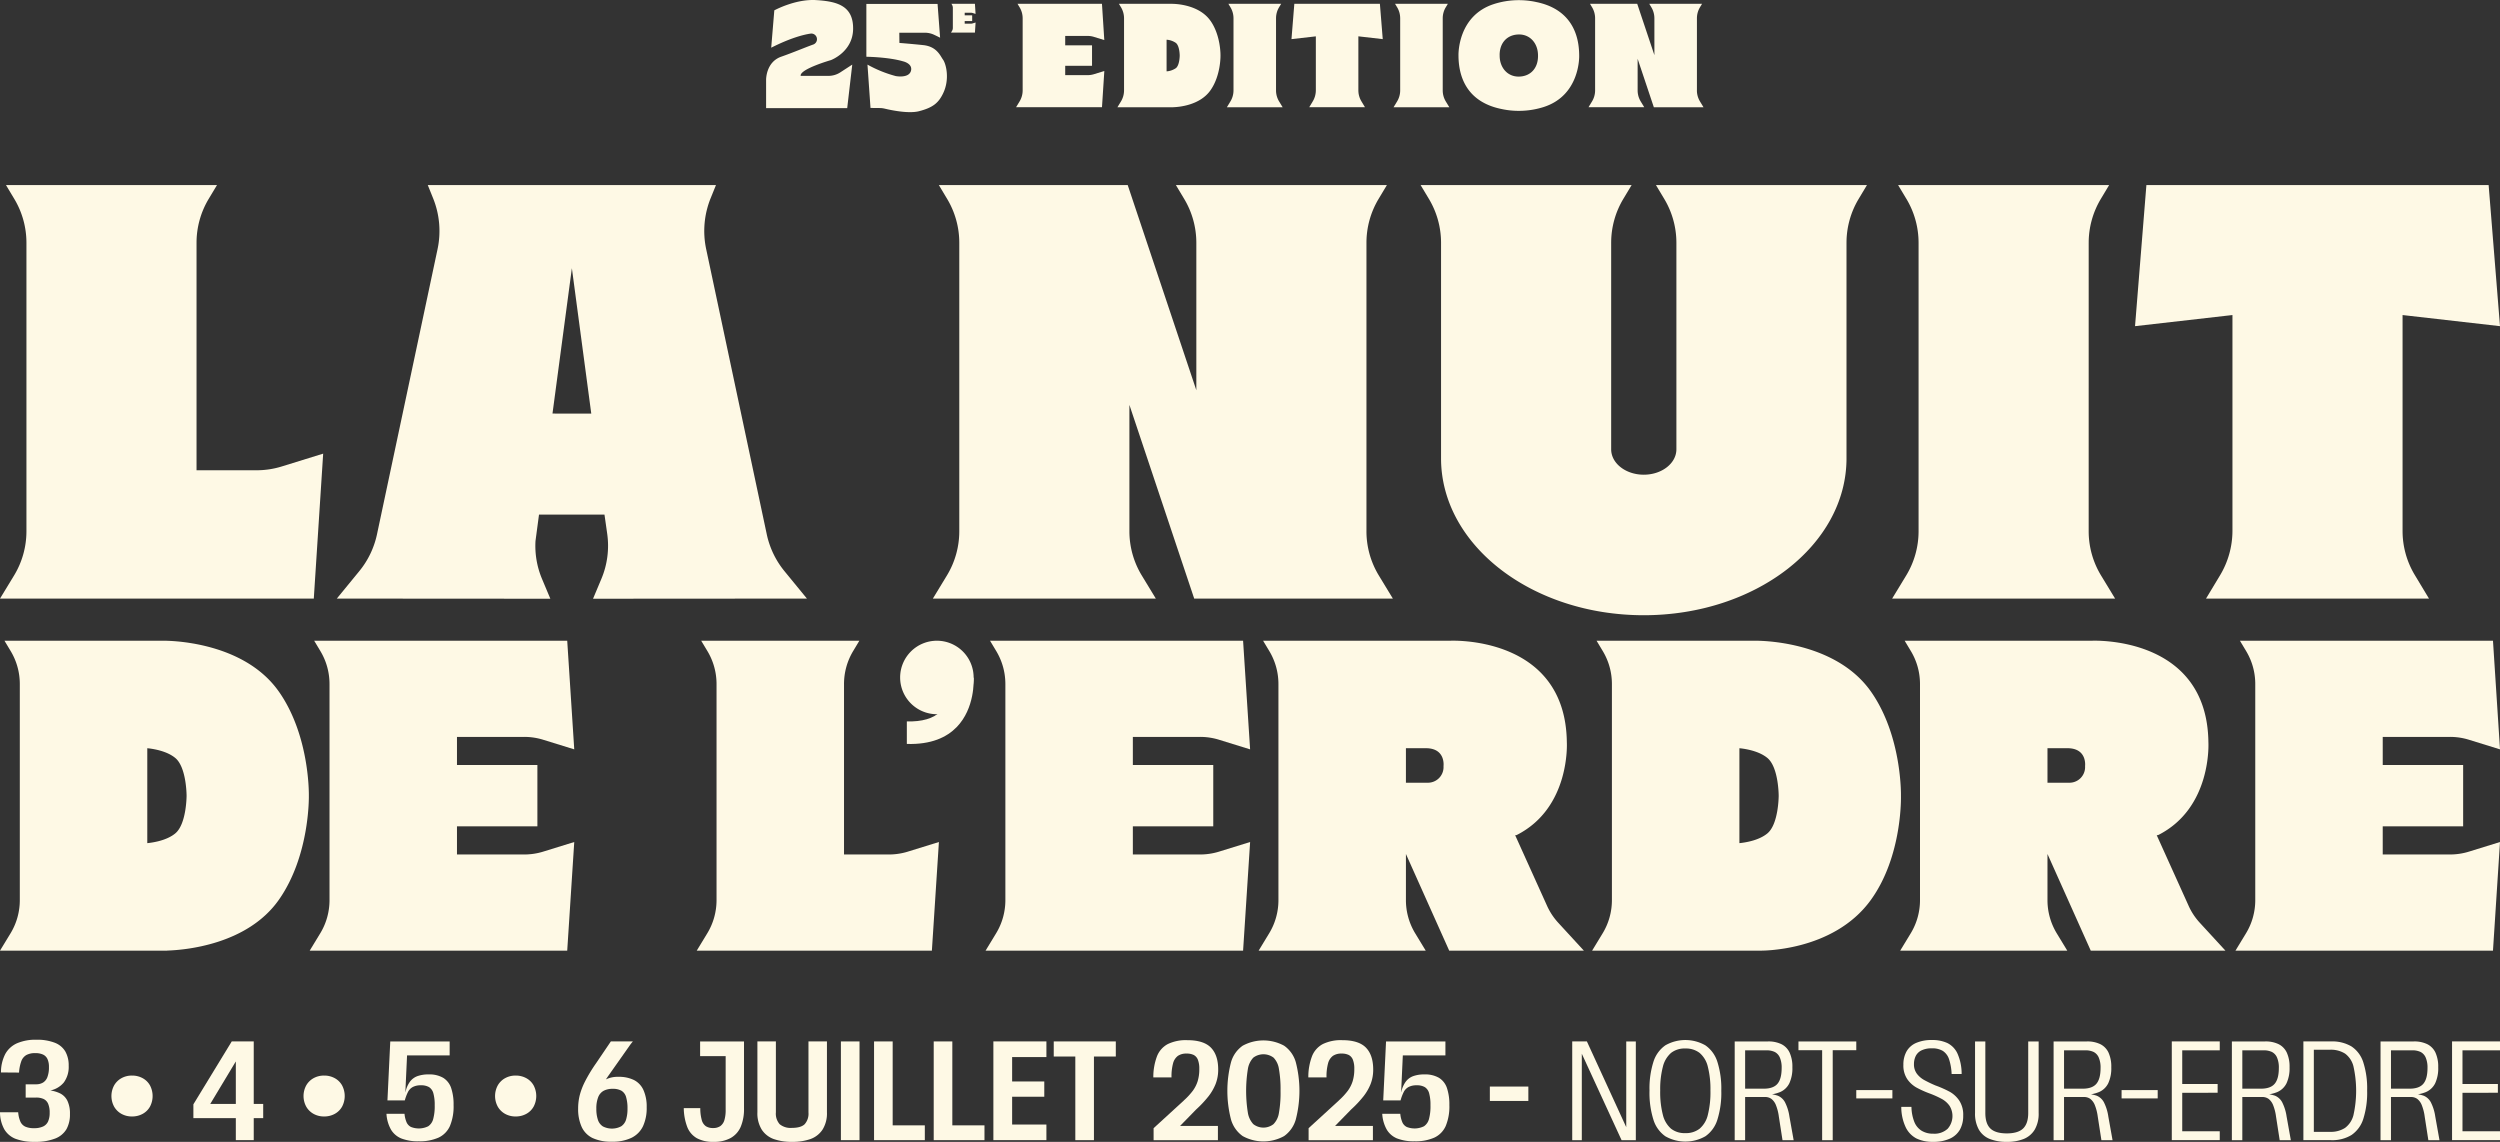 <svg id="Groupe_1100" data-name="Groupe 1100" xmlns="http://www.w3.org/2000/svg" xmlns:xlink="http://www.w3.org/1999/xlink" width="861.17" height="393.332" viewBox="0 0 861.17 393.332">
  <rect x="0" y="0" width="861.17" height="393.332" fill="#333333" stroke="none"/>
  <defs>
    <clipPath id="clip-path">
      <rect id="Rectangle_796" data-name="Rectangle 796" width="861.17" height="393.332" fill="#fef9e5"/>
    </clipPath>
  </defs>
  <g id="Groupe_1099" data-name="Groupe 1099" clip-path="url(#clip-path)">
    <path id="Tracé_6688" data-name="Tracé 6688" d="M5.418,208.344a7.845,7.845,0,0,1-3.911-3.255A12.263,12.263,0,0,1,0,199.162H6.267a9.916,9.916,0,0,0,.755,3.23A3.468,3.468,0,0,0,8.7,204.117a7.045,7.045,0,0,0,3.012.535,7.168,7.168,0,0,0,3.134-.582,3.551,3.551,0,0,0,1.725-1.75,7.137,7.137,0,0,0,.535-2.963,7.532,7.532,0,0,0-.535-3.134,3.258,3.258,0,0,0-1.554-1.628,6.006,6.006,0,0,0-2.576-.485H8.843v-4.569h3.594a4.6,4.6,0,0,0,2.358-.582,3.724,3.724,0,0,0,1.53-1.9,9.454,9.454,0,0,0,.535-3.5,6.34,6.34,0,0,0-.51-2.72,3.159,3.159,0,0,0-1.554-1.554,6.288,6.288,0,0,0-2.648-.487,6.233,6.233,0,0,0-3.062.656,4.038,4.038,0,0,0-1.75,2.138,13.979,13.979,0,0,0-.777,3.911l-6.218-.047a13.668,13.668,0,0,1,1.48-6.366A8.59,8.59,0,0,1,5.878,175.4a16.122,16.122,0,0,1,6.658-1.213,16.774,16.774,0,0,1,6.292,1.02,7.235,7.235,0,0,1,3.668,3.012,9.675,9.675,0,0,1,1.166,4.955,9.033,9.033,0,0,1-1.678,5.733,8.129,8.129,0,0,1-4.978,2.819v-.1a11.173,11.173,0,0,1,3.839,1.116,5.61,5.61,0,0,1,2.4,2.527,10.183,10.183,0,0,1,.851,4.517,10.349,10.349,0,0,1-1.193,5.2,7.744,7.744,0,0,1-3.886,3.23,18.375,18.375,0,0,1-7.069,1.141,17.777,17.777,0,0,1-6.534-1.02" transform="translate(0 183.968)" fill="#fef9e5"/>
    <path id="Tracé_6689" data-name="Tracé 6689" d="M22.116,193.381a6.58,6.58,0,0,1-2.527-2.5,7.666,7.666,0,0,1,0-7.287,6.58,6.58,0,0,1,2.527-2.5,7.337,7.337,0,0,1,3.646-.9,7.46,7.46,0,0,1,3.666.9,6.35,6.35,0,0,1,2.527,2.5,7.836,7.836,0,0,1,0,7.287,6.35,6.35,0,0,1-2.527,2.5,7.438,7.438,0,0,1-3.666.9,7.315,7.315,0,0,1-3.646-.9" transform="translate(19.716 190.306)" fill="#fef9e5"/>
    <path id="Tracé_6690" data-name="Tracé 6690" d="M47.019,177.826l2.916-1.312L35.99,199.689,35.748,196h20.7V200.9H32.4v-4.762l13.215-21.67H53.19v34.01h-6.17Z" transform="translate(34.215 184.266)" fill="#fef9e5"/>
    <path id="Tracé_6691" data-name="Tracé 6691" d="M54.3,193.381a6.58,6.58,0,0,1-2.527-2.5,7.666,7.666,0,0,1,0-7.287,6.58,6.58,0,0,1,2.527-2.5,7.337,7.337,0,0,1,3.646-.9,7.46,7.46,0,0,1,3.666.9,6.35,6.35,0,0,1,2.527,2.5,7.836,7.836,0,0,1,0,7.287,6.35,6.35,0,0,1-2.527,2.5,7.438,7.438,0,0,1-3.666.9,7.315,7.315,0,0,1-3.646-.9" transform="translate(53.705 190.306)" fill="#fef9e5"/>
    <path id="Tracé_6692" data-name="Tracé 6692" d="M69.871,207.9a7.42,7.42,0,0,1-3.572-3.062,12.537,12.537,0,0,1-1.554-5.441h6.218a9.637,9.637,0,0,0,.705,2.916,3.264,3.264,0,0,0,1.53,1.626,7.345,7.345,0,0,0,5.928-.243,4.311,4.311,0,0,0,1.7-2.428,16.585,16.585,0,0,0,.535-4.787,14.568,14.568,0,0,0-.463-4.153,3.613,3.613,0,0,0-1.48-2.114,5.342,5.342,0,0,0-2.819-.631,5.753,5.753,0,0,0-2.768.582,4.022,4.022,0,0,0-1.653,1.676,15.639,15.639,0,0,0-1.116,2.94H65.084l.973-20.308H86.511v4.809H71.839l-.584,12.633H71.3a9.335,9.335,0,0,1,1.482-3.5,5.623,5.623,0,0,1,2.574-1.968,10.955,10.955,0,0,1,3.911-.609,9.415,9.415,0,0,1,5.054,1.19,6.609,6.609,0,0,1,2.72,3.522,17.707,17.707,0,0,1,.824,5.831,17.4,17.4,0,0,1-1.262,7.238,8,8,0,0,1-3.911,3.985,15.894,15.894,0,0,1-6.826,1.265,15.634,15.634,0,0,1-6-.973" transform="translate(68.379 184.267)" fill="#fef9e5"/>
    <path id="Tracé_6693" data-name="Tracé 6693" d="M86.388,193.381a6.58,6.58,0,0,1-2.527-2.5,7.666,7.666,0,0,1,0-7.287,6.58,6.58,0,0,1,2.527-2.5,7.337,7.337,0,0,1,3.646-.9,7.46,7.46,0,0,1,3.666.9,6.35,6.35,0,0,1,2.527,2.5,7.836,7.836,0,0,1,0,7.287,6.35,6.35,0,0,1-2.527,2.5,7.438,7.438,0,0,1-3.666.9,7.315,7.315,0,0,1-3.646-.9" transform="translate(87.596 190.306)" fill="#fef9e5"/>
    <path id="Tracé_6694" data-name="Tracé 6694" d="M101.837,207.754a7.954,7.954,0,0,1-3.767-3.839,14.765,14.765,0,0,1-1.213-6.316,19.229,19.229,0,0,1,.51-4.445,23.074,23.074,0,0,1,1.846-4.859A52.788,52.788,0,0,1,103.027,182l5.1-7.53h7.579q-.484.583-.923,1.166-4.713,6.705-7.166,10.178a48.521,48.521,0,0,0-4.057,6.779l-1.554-.146a10.173,10.173,0,0,1,3.473-4.373,9.3,9.3,0,0,1,5.272-1.408,11.687,11.687,0,0,1,5.319,1.094,7.151,7.151,0,0,1,3.28,3.448,13.9,13.9,0,0,1,1.119,5.952,14.941,14.941,0,0,1-1.265,6.51,8.528,8.528,0,0,1-3.935,3.985,14.95,14.95,0,0,1-6.8,1.359,15,15,0,0,1-6.633-1.262M111.7,203.7a4.25,4.25,0,0,0,1.676-2.332,12.635,12.635,0,0,0,.485-3.767,13.409,13.409,0,0,0-.485-3.958,3.7,3.7,0,0,0-1.6-2.188,5.951,5.951,0,0,0-3.012-.656,6.475,6.475,0,0,0-3.134.681,4.264,4.264,0,0,0-1.871,2.21,10.5,10.5,0,0,0-.631,3.96,11.647,11.647,0,0,0,.535,3.814,4.253,4.253,0,0,0,1.725,2.284,6.807,6.807,0,0,0,6.316-.049" transform="translate(102.294 184.267)" fill="#fef9e5"/>
    <path id="Tracé_6695" data-name="Tracé 6695" d="M119.05,207.8a7.616,7.616,0,0,1-3.28-3.814,18.832,18.832,0,0,1-1.215-6.534h5.685a15.264,15.264,0,0,0,.51,4.106,3.777,3.777,0,0,0,1.408,2.114,4.438,4.438,0,0,0,2.5.631,4.193,4.193,0,0,0,2.5-.681,3.868,3.868,0,0,0,1.386-2.042,12.1,12.1,0,0,0,.438-3.594V179.527h-8.8v-5.054H135.3v23.078a15.532,15.532,0,0,1-1.141,6.341,8.074,8.074,0,0,1-3.475,3.861,11.855,11.855,0,0,1-5.878,1.312,11.523,11.523,0,0,1-5.757-1.262" transform="translate(120.985 184.267)" fill="#fef9e5"/>
    <path id="Tracé_6696" data-name="Tracé 6696" d="M132.574,208.119a8.27,8.27,0,0,1-4.153-3.208,10.622,10.622,0,0,1-1.532-6.047V174.472h6.366v24.439a5.466,5.466,0,0,0,1.312,4.081,5.938,5.938,0,0,0,4.227,1.262q3.06,0,4.371-1.262a5.458,5.458,0,0,0,1.314-4.081V174.472h6.364v24.392a10.509,10.509,0,0,1-1.554,6.047,8.419,8.419,0,0,1-4.178,3.208,18.675,18.675,0,0,1-6.316.948,18.344,18.344,0,0,1-6.22-.948" transform="translate(134.012 184.266)" fill="#fef9e5"/>
    <rect id="Rectangle_792" data-name="Rectangle 792" width="6.413" height="34.01" transform="translate(289.664 358.74)" fill="#fef9e5"/>
    <path id="Tracé_6697" data-name="Tracé 6697" d="M146.431,174.473h6.413v28.909H163.92v5.1H146.431Z" transform="translate(154.651 184.266)" fill="#fef9e5"/>
    <path id="Tracé_6698" data-name="Tracé 6698" d="M156.426,174.473h6.413v28.909h11.076v5.1H156.426Z" transform="translate(165.207 184.266)" fill="#fef9e5"/>
    <path id="Tracé_6699" data-name="Tracé 6699" d="M166.422,174.473h18.269v5.393H172.884v8.405h11.076v5.247H172.884v9.571h11.806v5.393H166.422Z" transform="translate(175.764 184.266)" fill="#fef9e5"/>
    <path id="Tracé_6700" data-name="Tracé 6700" d="M183.969,179.671h-7.433v-5.2h21.378v5.2h-7.532v28.811h-6.413Z" transform="translate(186.445 184.267)" fill="#fef9e5"/>
    <path id="Tracé_6701" data-name="Tracé 6701" d="M193.315,204.578l10.252-9.376c.1-.1.177-.179.243-.245a23.384,23.384,0,0,0,3.037-3.3,11.346,11.346,0,0,0,1.651-3.282,14.044,14.044,0,0,0,.559-4.2,8.413,8.413,0,0,0-.485-3.158,3.115,3.115,0,0,0-1.433-1.653,5.4,5.4,0,0,0-2.455-.485,5.069,5.069,0,0,0-3.012.8,4.692,4.692,0,0,0-1.651,2.552,17.278,17.278,0,0,0-.535,4.857h-6.267a20.191,20.191,0,0,1,1.287-7.336,8.069,8.069,0,0,1,3.715-4.153,14.264,14.264,0,0,1,6.658-1.337q5.684,0,8.185,2.576t2.5,7.53a13.462,13.462,0,0,1-.874,4.955,17.22,17.22,0,0,1-2.5,4.324,38.033,38.033,0,0,1-4.2,4.47l-.1.1-8.259,8.455-1.458-1.262.047-1.6h17.249v4.906H193.315Z" transform="translate(204.064 184.042)" fill="#fef9e5"/>
    <path id="Tracé_6702" data-name="Tracé 6702" d="M210.895,207.248a10.509,10.509,0,0,1-4.007-5.661,39.38,39.38,0,0,1,0-19.8,10.4,10.4,0,0,1,4.007-5.661,14.911,14.911,0,0,1,14.284,0,10.39,10.39,0,0,1,4.007,5.636,39.38,39.38,0,0,1,0,19.8,10.513,10.513,0,0,1-4.007,5.685,14.736,14.736,0,0,1-14.284,0m10.616-4.106a7.02,7.02,0,0,0,1.871-3.861,39.322,39.322,0,0,0,.559-7.581,39.769,39.769,0,0,0-.559-7.579,7.046,7.046,0,0,0-1.846-3.886,5.8,5.8,0,0,0-6.972,0,7.386,7.386,0,0,0-1.871,3.886,47.51,47.51,0,0,0,0,15.135,7.517,7.517,0,0,0,1.871,3.886,5.663,5.663,0,0,0,6.948,0" transform="translate(217.165 184.091)" fill="#fef9e5"/>
    <path id="Tracé_6703" data-name="Tracé 6703" d="M219.283,204.578l10.252-9.376c.1-.1.177-.179.243-.245a23.385,23.385,0,0,0,3.037-3.3,11.346,11.346,0,0,0,1.651-3.282,14.044,14.044,0,0,0,.559-4.2,8.414,8.414,0,0,0-.485-3.158,3.116,3.116,0,0,0-1.433-1.653,5.4,5.4,0,0,0-2.455-.485,5.069,5.069,0,0,0-3.012.8,4.692,4.692,0,0,0-1.651,2.552,17.277,17.277,0,0,0-.535,4.857h-6.267a20.191,20.191,0,0,1,1.287-7.336,8.069,8.069,0,0,1,3.715-4.153,14.264,14.264,0,0,1,6.658-1.337q5.684,0,8.185,2.576t2.5,7.53a13.461,13.461,0,0,1-.874,4.955,17.219,17.219,0,0,1-2.5,4.324,38.03,38.03,0,0,1-4.2,4.47l-.1.1-8.26,8.455-1.458-1.262.047-1.6h17.249v4.906H219.283Z" transform="translate(231.49 184.042)" fill="#fef9e5"/>
    <path id="Tracé_6704" data-name="Tracé 6704" d="M236.694,207.9a7.411,7.411,0,0,1-3.571-3.062,12.538,12.538,0,0,1-1.554-5.441h6.218a9.638,9.638,0,0,0,.705,2.916,3.256,3.256,0,0,0,1.53,1.626,7.345,7.345,0,0,0,5.928-.243,4.311,4.311,0,0,0,1.7-2.428,16.586,16.586,0,0,0,.535-4.787,14.566,14.566,0,0,0-.463-4.153,3.613,3.613,0,0,0-1.48-2.114,5.343,5.343,0,0,0-2.819-.631,5.753,5.753,0,0,0-2.768.582A4.022,4.022,0,0,0,239,191.841a15.645,15.645,0,0,0-1.116,2.94h-5.977l.973-20.308h20.454v4.809H238.66l-.582,12.633h.049a9.335,9.335,0,0,1,1.483-3.5,5.623,5.623,0,0,1,2.574-1.968,10.954,10.954,0,0,1,3.911-.609,9.415,9.415,0,0,1,5.054,1.19,6.61,6.61,0,0,1,2.72,3.522,17.707,17.707,0,0,1,.824,5.831,17.4,17.4,0,0,1-1.262,7.238,8,8,0,0,1-3.911,3.985,15.894,15.894,0,0,1-6.826,1.265,15.634,15.634,0,0,1-6-.973" transform="translate(244.567 184.267)" fill="#fef9e5"/>
    <rect id="Rectangle_793" data-name="Rectangle 793" width="13.264" height="4.955" transform="translate(513.205 374.286)" fill="#fef9e5"/>
    <path id="Tracé_6705" data-name="Tracé 6705" d="M263.4,174.473h5.052l14.091,30.706-.535.2v-30.9h3.3v34.01H280.4l-14.237-30.949.537-.146v31.095h-3.3Z" transform="translate(278.182 184.266)" fill="#fef9e5"/>
    <path id="Tracé_6706" data-name="Tracé 6706" d="M281.81,207.4a10.862,10.862,0,0,1-4.106-5.685,30.783,30.783,0,0,1-1.359-10.032,30.381,30.381,0,0,1,1.359-9.96,10.868,10.868,0,0,1,4.106-5.661,13.929,13.929,0,0,1,13.774,0,10.826,10.826,0,0,1,4.131,5.661,30.438,30.438,0,0,1,1.359,9.96,30.841,30.841,0,0,1-1.359,10.032,10.819,10.819,0,0,1-4.131,5.685,13.929,13.929,0,0,1-13.774,0m11.806-2.624a8.928,8.928,0,0,0,2.819-4.737,31.858,31.858,0,0,0,.9-8.356,31.4,31.4,0,0,0-.9-8.259,8.928,8.928,0,0,0-2.819-4.737,7.663,7.663,0,0,0-4.931-1.53,7.539,7.539,0,0,0-4.931,1.53,9.212,9.212,0,0,0-2.8,4.737,30.608,30.608,0,0,0-.921,8.259,31.059,31.059,0,0,0,.921,8.356,9.212,9.212,0,0,0,2.8,4.737,7.539,7.539,0,0,0,4.931,1.53,7.663,7.663,0,0,0,4.931-1.53" transform="translate(291.857 184.017)" fill="#fef9e5"/>
    <path id="Tracé_6707" data-name="Tracé 6707" d="M290.617,174.473h11.465a10.216,10.216,0,0,1,4.641.948,6.163,6.163,0,0,1,2.817,2.914,11.594,11.594,0,0,1,.948,5.029,12.283,12.283,0,0,1-1.044,5.515,6.367,6.367,0,0,1-3.134,3.012,12.731,12.731,0,0,1-5.247.948v-.292a12.449,12.449,0,0,1,4.373.609,4.966,4.966,0,0,1,2.5,2.258,15.842,15.842,0,0,1,1.53,4.908l1.458,8.163h-3.839l-1.265-8.163a16.375,16.375,0,0,0-1.018-3.96,5.058,5.058,0,0,0-1.532-2.089,3.647,3.647,0,0,0-2.21-.656h-6.851v14.868h-3.594Zm14.745,14.576q1.434-1.7,1.433-5.443a8.613,8.613,0,0,0-.631-3.594,3.836,3.836,0,0,0-1.772-1.92,6.609,6.609,0,0,0-2.891-.557h-7.289v13.215h6.415q3.3,0,4.735-1.7" transform="translate(306.93 184.267)" fill="#fef9e5"/>
    <path id="Tracé_6708" data-name="Tracé 6708" d="M309.461,177.485H301.3v-3.012h19.92v3.012H313.1v31h-3.643Z" transform="translate(318.211 184.267)" fill="#fef9e5"/>
    <rect id="Rectangle_794" data-name="Rectangle 794" width="12.438" height="2.866" transform="translate(639.428 375.501)" fill="#fef9e5"/>
    <path id="Tracé_6709" data-name="Tracé 6709" d="M323.8,208.173a8.481,8.481,0,0,1-3.718-3.814,16.421,16.421,0,0,1-1.554-7.094h3.5a14.91,14.91,0,0,0,1.02,5.247,6.369,6.369,0,0,0,2.5,2.988,7.42,7.42,0,0,0,3.958,1,6.686,6.686,0,0,0,5-1.7,6.634,6.634,0,0,0,.631-7.92,7.953,7.953,0,0,0-2.5-2.26,32.865,32.865,0,0,0-4.059-1.869,34.475,34.475,0,0,1-4.859-2.163,9.615,9.615,0,0,1-3.156-2.914,8.418,8.418,0,0,1-1.312-4.933,9.2,9.2,0,0,1,1.067-4.542,6.957,6.957,0,0,1,3.279-2.94,13.148,13.148,0,0,1,5.515-1.02,12.2,12.2,0,0,1,5.3,1.044,7.558,7.558,0,0,1,3.473,3.619,17.22,17.22,0,0,1,1.433,7.046h-3.448a18.558,18.558,0,0,0-.9-5.126A5.433,5.433,0,0,0,332.857,178a6.993,6.993,0,0,0-3.789-.9,7.858,7.858,0,0,0-3.572.705,4.29,4.29,0,0,0-1.992,1.943,6.266,6.266,0,0,0-.607,2.794,5.3,5.3,0,0,0,1,3.3,7.978,7.978,0,0,0,2.455,2.138,42.041,42.041,0,0,0,3.933,1.9,37.364,37.364,0,0,1,4.98,2.21,9.655,9.655,0,0,1,3.232,3.012,8.836,8.836,0,0,1,1.361,5.126,9.808,9.808,0,0,1-1.119,4.859,7.546,7.546,0,0,1-3.448,3.109,13.617,13.617,0,0,1-5.881,1.116,12.563,12.563,0,0,1-5.611-1.141" transform="translate(336.404 184.017)" fill="#fef9e5"/>
    <path id="Tracé_6710" data-name="Tracé 6710" d="M335.96,208.07a7.531,7.531,0,0,1-3.767-3.23,11.221,11.221,0,0,1-1.31-5.735V174.473h3.545v24.632q0,3.695,1.75,5.369t5.636,1.678q3.886,0,5.636-1.7t1.75-5.346V174.473h3.594v24.632a10.871,10.871,0,0,1-1.359,5.757,7.833,7.833,0,0,1-3.789,3.208,15.359,15.359,0,0,1-5.831,1,15.525,15.525,0,0,1-5.854-1" transform="translate(349.456 184.267)" fill="#fef9e5"/>
    <path id="Tracé_6711" data-name="Tracé 6711" d="M344.044,174.473h11.465a10.216,10.216,0,0,1,4.641.948,6.163,6.163,0,0,1,2.817,2.914,11.594,11.594,0,0,1,.948,5.029,12.283,12.283,0,0,1-1.045,5.515,6.367,6.367,0,0,1-3.134,3.012,12.731,12.731,0,0,1-5.247.948v-.292a12.449,12.449,0,0,1,4.373.609,4.966,4.966,0,0,1,2.5,2.258,15.841,15.841,0,0,1,1.53,4.908l1.458,8.163h-3.839l-1.265-8.163a16.381,16.381,0,0,0-1.018-3.96,5.059,5.059,0,0,0-1.532-2.089,3.647,3.647,0,0,0-2.21-.656h-6.851v14.868h-3.594Zm14.745,14.576q1.434-1.7,1.433-5.443a8.614,8.614,0,0,0-.631-3.594,3.836,3.836,0,0,0-1.772-1.92,6.61,6.61,0,0,0-2.891-.557h-7.289v13.215h6.415q3.3,0,4.735-1.7" transform="translate(363.356 184.267)" fill="#fef9e5"/>
    <rect id="Rectangle_795" data-name="Rectangle 795" width="12.438" height="2.866" transform="translate(730.817 375.501)" fill="#fef9e5"/>
    <path id="Tracé_6712" data-name="Tracé 6712" d="M363.845,174.473h16.519v3.062H367.441v11.611h12.193v3.012H367.441v13.264h12.923v3.062H363.845Z" transform="translate(384.269 184.266)" fill="#fef9e5"/>
    <path id="Tracé_6713" data-name="Tracé 6713" d="M373.911,174.473h11.465a10.216,10.216,0,0,1,4.641.948,6.163,6.163,0,0,1,2.817,2.914,11.594,11.594,0,0,1,.948,5.029,12.282,12.282,0,0,1-1.045,5.515,6.367,6.367,0,0,1-3.133,3.012,12.731,12.731,0,0,1-5.247.948v-.292a12.449,12.449,0,0,1,4.373.609,4.966,4.966,0,0,1,2.5,2.258,15.839,15.839,0,0,1,1.53,4.908l1.458,8.163h-3.839l-1.264-8.163a16.381,16.381,0,0,0-1.018-3.96,5.059,5.059,0,0,0-1.532-2.089,3.648,3.648,0,0,0-2.21-.656h-6.849v14.868h-3.6Zm14.745,14.576q1.434-1.7,1.433-5.443a8.613,8.613,0,0,0-.631-3.594,3.836,3.836,0,0,0-1.772-1.92,6.609,6.609,0,0,0-2.891-.557h-7.287v13.215h6.413q3.3,0,4.735-1.7" transform="translate(394.9 184.267)" fill="#fef9e5"/>
    <path id="Tracé_6714" data-name="Tracé 6714" d="M385.891,174.472h9.524a12.98,12.98,0,0,1,7.044,1.725,10.288,10.288,0,0,1,4.057,5.443,29.4,29.4,0,0,1,1.336,9.742,29.81,29.81,0,0,1-1.336,9.814,10.523,10.523,0,0,1-4.057,5.513,12.681,12.681,0,0,1-7.044,1.774h-9.524Zm2.235,31.144h6.9a9.015,9.015,0,0,0,5.223-1.361,7.888,7.888,0,0,0,2.891-4.4,38.613,38.613,0,0,0,0-16.786,7.786,7.786,0,0,0-2.891-4.4,9.141,9.141,0,0,0-5.223-1.337h-6.995l1.458-1.456v31.095Z" transform="translate(407.552 184.266)" fill="#fef9e5"/>
    <path id="Tracé_6715" data-name="Tracé 6715" d="M398.816,174.473h11.465a10.216,10.216,0,0,1,4.641.948,6.176,6.176,0,0,1,2.819,2.914,11.625,11.625,0,0,1,.946,5.029,12.283,12.283,0,0,1-1.045,5.515,6.367,6.367,0,0,1-3.134,3.012,12.718,12.718,0,0,1-5.247.948v-.292a12.449,12.449,0,0,1,4.373.609,4.966,4.966,0,0,1,2.5,2.258,15.788,15.788,0,0,1,1.53,4.908l1.458,8.163h-3.839l-1.262-8.163a16.367,16.367,0,0,0-1.02-3.96,5.058,5.058,0,0,0-1.532-2.089,3.643,3.643,0,0,0-2.21-.656h-6.849v14.868h-3.6Zm14.745,14.576q1.434-1.7,1.433-5.443a8.648,8.648,0,0,0-.629-3.594,3.853,3.853,0,0,0-1.772-1.92,6.619,6.619,0,0,0-2.893-.557h-7.287v13.215h6.413q3.3,0,4.735-1.7" transform="translate(421.203 184.267)" fill="#fef9e5"/>
    <path id="Tracé_6716" data-name="Tracé 6716" d="M410.8,174.473h16.519v3.062H414.392v11.611h12.193v3.012H414.392v13.264h12.923v3.062H410.8Z" transform="translate(433.855 184.266)" fill="#fef9e5"/>
    <path id="Tracé_6717" data-name="Tracé 6717" d="M88.377,129.251H67.7V50.886a29.377,29.377,0,0,1,4.186-15.113L74.755,31H2.056L4.92,35.773A29.377,29.377,0,0,1,9.107,50.886v99.365a29.378,29.378,0,0,1-4.273,15.259L0,173.458H108.093l3.23-49.935-14.261,4.415a29.27,29.27,0,0,1-8.685,1.314" transform="translate(0 32.741)" fill="#fef9e5"/>
    <path id="Tracé_6718" data-name="Tracé 6718" d="M210.625,164a29.846,29.846,0,0,1-6.1-12.721L183.658,53.065a30.063,30.063,0,0,1,1.532-17.5L187.037,31H87.758L89.6,35.568a30.063,30.063,0,0,1,1.532,17.5L70.275,151.283A29.866,29.866,0,0,1,64.172,164l-7.745,9.454,73.554.049-2.881-6.863a29.353,29.353,0,0,1-2.231-13.048l1.209-9.07H148.63l.94,6.608a29.375,29.375,0,0,1-2,15.509l-2.881,6.863,73.675-.049ZM137.4,59.639l6.678,50.081H130.721Z" transform="translate(59.594 32.741)" fill="#fef9e5"/>
    <path id="Tracé_6719" data-name="Tracé 6719" d="M305.643,150.252V50.887a29.371,29.371,0,0,1,4.186-15.113L312.693,31h-72.7l2.864,4.774a29.371,29.371,0,0,1,4.186,15.113v50.8L223.4,31h-65.06l2.862,4.774a29.371,29.371,0,0,1,4.186,15.113v99.365a29.376,29.376,0,0,1-4.273,15.257l-4.832,7.951h76.809l-4.832-7.951a29.357,29.357,0,0,1-4.273-15.257V106.727l22.323,66.732h68.436l-4.832-7.951a29.376,29.376,0,0,1-4.273-15.257" transform="translate(165.056 32.74)" fill="#fef9e5"/>
    <path id="Tracé_6720" data-name="Tracé 6720" d="M384.7,50.886a29.377,29.377,0,0,1,4.186-15.113L391.746,31h-72.7l2.864,4.772A29.371,29.371,0,0,1,326.1,50.886v99.365a29.371,29.371,0,0,1-4.275,15.259l-4.832,7.949H393.8l-4.832-7.951a29.377,29.377,0,0,1-4.273-15.257Z" transform="translate(334.787 32.741)" fill="#fef9e5"/>
    <path id="Tracé_6721" data-name="Tracé 6721" d="M483.4,79.612,479.486,31H361.6l-3.915,48.611,33.558-3.829v74.251a29.842,29.842,0,0,1-4.275,15.4l-4.832,8.025h76.809l-4.894-8.13a29.36,29.36,0,0,1-4.211-15.152V75.784Z" transform="translate(377.767 32.741)" fill="#fef9e5"/>
    <path id="Tracé_6722" data-name="Tracé 6722" d="M319.063,31l2.864,4.772a29.375,29.375,0,0,1,4.184,15.113v71.171c-.021,4.82-5.042,8.722-11.235,8.722s-11.212-3.9-11.233-8.722h0V50.886a29.377,29.377,0,0,1,4.186-15.113L310.693,31h-72.7l2.864,4.772a29.377,29.377,0,0,1,4.186,15.113v74.327h0c.051,29.816,31.294,53.973,69.83,53.973,38.569,0,69.835-24.2,69.835-54.045V50.886A29.357,29.357,0,0,1,388.9,35.773L391.76,31Z" transform="translate(251.353 32.741)" fill="#fef9e5"/>
    <path id="Tracé_6723" data-name="Tracé 6723" d="M96.044,124.845c-12.752-18.127-40.025-17.5-40.025-17.5l-.008.01.008-.012H1.54l2.147,3.578a22.007,22.007,0,0,1,3.136,11.323v74.465a22.01,22.01,0,0,1-3.2,11.434L0,214.1H57.559l-.012-.021c5.9-.179,27.546-1.912,38.5-17.479,10.778-15.324,10.346-35.851,10.344-35.877s.434-20.555-10.344-35.877m-35.66,48.862c-2.918,2.422-7.528,3.15-9.649,3.364v-32.7c2.122.212,6.732.942,9.649,3.364,3.886,3.226,3.888,12.97,3.888,12.984s0,9.758-3.888,12.984" transform="translate(0 113.368)" fill="#fef9e5"/>
    <path id="Tracé_6724" data-name="Tracé 6724" d="M182.952,180.973H167.461V122.246a22.02,22.02,0,0,1,3.136-11.325l2.147-3.578H118.264l2.147,3.578a22.022,22.022,0,0,1,3.138,11.325v74.463a22.006,22.006,0,0,1-3.2,11.434l-3.621,5.957h81l2.42-37.42-10.688,3.308a21.96,21.96,0,0,1-6.508.985" transform="translate(123.276 113.368)" fill="#fef9e5"/>
    <path id="Tracé_6725" data-name="Tracé 6725" d="M373.116,160.723c0-.029.434-20.555-10.344-35.877-12.752-18.127-40.025-17.5-40.025-17.5l-.008.01.008-.012H268.268l2.147,3.578a22.006,22.006,0,0,1,3.136,11.323v74.465a22.01,22.01,0,0,1-3.2,11.434l-3.621,5.957h57.559s25.387.66,38.485-17.5c10.957-15.2,10.346-35.851,10.344-35.877m-46,12.984c-2.918,2.422-7.528,3.15-9.647,3.364v-32.7c2.12.212,6.73.942,9.647,3.364C331,150.964,331,160.708,331,160.723s0,9.758-3.888,12.984" transform="translate(281.7 113.368)" fill="#fef9e5"/>
    <path id="Tracé_6726" data-name="Tracé 6726" d="M125.817,140.471a21.961,21.961,0,0,1,6.508.985l10.688,3.306-2.42-37.42H53.425l2.147,3.578a22.016,22.016,0,0,1,3.138,11.325v74.463a22.006,22.006,0,0,1-3.2,11.434L51.885,214.1h88.708l2.42-37.42-10.688,3.308a22.028,22.028,0,0,1-6.508.985h-23.2v-9.686h27.7V150.156h-27.7v-9.684Z" transform="translate(54.797 113.368)" fill="#fef9e5"/>
    <path id="Tracé_6727" data-name="Tracé 6727" d="M239.045,140.471a21.961,21.961,0,0,1,6.508.985l10.688,3.306-2.42-37.42H166.653l2.147,3.578a22.016,22.016,0,0,1,3.138,11.325v74.463a22.006,22.006,0,0,1-3.2,11.434l-3.621,5.957h88.708l2.42-37.42-10.688,3.308a22.028,22.028,0,0,1-6.508.985h-23.2v-9.686h27.7V150.156h-27.7v-9.684Z" transform="translate(174.381 113.368)" fill="#fef9e5"/>
    <path id="Tracé_6728" data-name="Tracé 6728" d="M310.217,198.669l-10.986-24.314.483-.051c18.637-9.39,17.315-31.989,17.315-31.989-.44-36.98-40.208-34.96-40.208-34.96H212.4l2.147,3.576a22.02,22.02,0,0,1,3.136,11.325V196.72a22,22,0,0,1-3.2,11.432l-3.621,5.959H268.42l-3.621-5.959a22,22,0,0,1-3.2-11.432V180.813l14.911,33.3H322.9l-8.831-9.612a21.935,21.935,0,0,1-3.851-5.829m-41.76-54.3c6.9,0,6.09,6.164,6.09,6.164a5.385,5.385,0,0,1-5.65,5.722h-7.3V144.369Z" transform="translate(222.697 113.359)" fill="#fef9e5"/>
    <path id="Tracé_6729" data-name="Tracé 6729" d="M417.7,198.669l-10.986-24.314.483-.051c18.637-9.39,17.315-31.989,17.315-31.989-.44-36.98-40.208-34.96-40.208-34.96H319.883l2.147,3.576a22.019,22.019,0,0,1,3.136,11.325V196.72a22,22,0,0,1-3.2,11.432l-3.621,5.959H375.9l-3.621-5.959a22,22,0,0,1-3.2-11.432V180.813l14.911,33.3h46.39l-8.831-9.612a21.934,21.934,0,0,1-3.851-5.829m-41.76-54.3c6.9,0,6.09,6.164,6.09,6.164a5.385,5.385,0,0,1-5.65,5.722h-7.3V144.369Z" transform="translate(336.212 113.359)" fill="#fef9e5"/>
    <path id="Tracé_6730" data-name="Tracé 6730" d="M448.442,140.471a21.961,21.961,0,0,1,6.508.985l10.688,3.306-2.42-37.42H376.05l2.147,3.578a22.016,22.016,0,0,1,3.138,11.325v74.463a22.006,22.006,0,0,1-3.2,11.434L374.51,214.1h88.708l2.42-37.42-10.688,3.308a22.027,22.027,0,0,1-6.508.985h-23.2v-9.686h27.7V150.156h-27.7v-9.684Z" transform="translate(395.532 113.368)" fill="#fef9e5"/>
    <path id="Tracé_6731" data-name="Tracé 6731" d="M176.116,120a12.657,12.657,0,1,1-12.658-12.658A12.657,12.657,0,0,1,176.116,120" transform="translate(159.268 113.368)" fill="#fef9e5"/>
    <path id="Tracé_6732" data-name="Tracé 6732" d="M167.181,114.013c0,.07.356,7.055-3.658,11.175-2.381,2.445-6.442,3.6-11.6,3.442v7.762c8.41.261,13.76-2.295,17.158-5.786,6.3-6.464,5.9-16.137,5.848-17.039Zm7.748-.514-7.748.514Zm0,0-7.743.576Z" transform="translate(160.455 119.87)" fill="#fef9e5"/>
    <path id="Tracé_6733" data-name="Tracé 6733" d="M303.472,30.459V5.613a7.342,7.342,0,0,1,1.047-3.777l.716-1.195H287.057l.716,1.195a7.342,7.342,0,0,1,1.047,3.777v12.7L282.908.641H266.64l.716,1.195A7.342,7.342,0,0,1,268.4,5.613V30.459a7.336,7.336,0,0,1-1.069,3.814l-1.207,1.988h19.2l-1.207-1.988a7.336,7.336,0,0,1-1.069-3.814V19.576l5.582,16.686h17.111l-1.207-1.988a7.336,7.336,0,0,1-1.069-3.814" transform="translate(281.064 0.677)" fill="#fef9e5"/>
    <path id="Tracé_6734" data-name="Tracé 6734" d="M222.471,5.614a7.349,7.349,0,0,1,1.047-3.779l.716-1.193H206.057l.716,1.193a7.349,7.349,0,0,1,1.047,3.779V30.46a7.342,7.342,0,0,1-1.069,3.814l-1.207,1.988h19.2l-1.207-1.988a7.341,7.341,0,0,1-1.069-3.814Z" transform="translate(217.081 0.678)" fill="#fef9e5"/>
    <path id="Tracé_6735" data-name="Tracé 6735" d="M250.4,5.614a7.349,7.349,0,0,1,1.047-3.779l.716-1.193H233.982l.716,1.193a7.349,7.349,0,0,1,1.047,3.779V30.46a7.341,7.341,0,0,1-1.069,3.814l-1.207,1.988h19.2l-1.207-1.988A7.342,7.342,0,0,1,250.4,30.46Z" transform="translate(246.573 0.678)" fill="#fef9e5"/>
    <path id="Tracé_6736" data-name="Tracé 6736" d="M247.8,12.8,246.82.641H217.344L216.365,12.8l8.391-.956V30.406a7.472,7.472,0,0,1-1.069,3.851l-1.207,2h19.2l-1.223-2.031a7.341,7.341,0,0,1-1.053-3.789v-18.6Z" transform="translate(228.51 0.677)" fill="#fef9e5"/>
    <path id="Tracé_6737" data-name="Tracé 6737" d="M219.253,6.482C215,.433,205.9.642,205.9.642l0,0,0,0H187.72l.716,1.193a7.349,7.349,0,0,1,1.047,3.779V30.46a7.359,7.359,0,0,1-1.067,3.814l-1.209,1.988h19.206l0-.006c1.968-.062,9.189-.639,12.845-5.833,3.6-5.114,3.45-11.963,3.45-11.971s.146-6.859-3.45-11.971m-11.9,16.3a6.413,6.413,0,0,1-3.22,1.123V13a6.393,6.393,0,0,1,3.22,1.123c1.3,1.075,1.3,4.328,1.3,4.332s0,3.255-1.3,4.332" transform="translate(197.714 0.678)" fill="#fef9e5"/>
    <path id="Tracé_6738" data-name="Tracé 6738" d="M194.886,11.7a7.335,7.335,0,0,1,2.171.329l3.565,1.1L199.817.641H170.733l.716,1.2A7.337,7.337,0,0,1,172.5,5.615V30.461a7.347,7.347,0,0,1-1.069,3.814l-1.207,1.986h29.6l.806-12.483-3.565,1.1a7.335,7.335,0,0,1-2.171.329h-7.739V21.98h9.242v-7.05h-9.242V11.7Z" transform="translate(179.774 0.677)" fill="#fef9e5"/>
    <path id="Tracé_6739" data-name="Tracé 6739" d="M285.925,19.11C285.9,9.93,281.564,2.859,271.292.7a28.268,28.268,0,0,0-14.845.693c-12.263,4.022-12.117,17.035-12.1,17.683h0c.027,9.181,4.365,16.25,14.636,18.4a28.244,28.244,0,0,0,14.845-.691c12.265-4.022,12.119-17.035,12.1-17.683Zm-14.183.187c-.006,4.269-2.689,7.075-6.752,7.053-3.789-.023-6.479-3.1-6.462-7.27,0-.064-.008-.123-.008-.187.006-4.271,2.7-7.075,6.758-7.053,3.792.021,6.477,3.1,6.464,7.27V19.3" transform="translate(258.055 0.034)" fill="#fef9e5"/>
    <path id="Tracé_6740" data-name="Tracé 6740" d="M130.105,16.433l1.069-12.865S138.441-.413,145.606.035s12.791,1.916,12.715,9.9-7.663,10.776-7.663,10.776-10.823,3.109-10.4,5.424h9.582a7.461,7.461,0,0,0,4.067-1.207l4.116-2.675-1.737,14.991H128.347V27.556s-.134-6.173,5.241-8.037c3.849-1.336,8.447-3.282,10.99-4.178a1.947,1.947,0,0,0-.946-3.759c-2.293.341-6.763,1.427-13.527,4.85" transform="translate(135.551 0)" fill="#fef9e5"/>
    <path id="Tracé_6741" data-name="Tracé 6741" d="M171.569,19.878c-1.008-1.419-2.165-4.554-6.867-5.04s-8.175-.746-8.175-.746l-.037-3.518H165.3a7.457,7.457,0,0,1,3.253.746l1.99.964L169.67.661H145.144V18.852s7.639.093,12.666,1.585c0,0,3.236.711,2.737,3.111-.6,2.862-5.251,1.966-5.251,1.966a42.025,42.025,0,0,1-9.769-3.956l1.042,14.928,3.21.031a7.492,7.492,0,0,1,1.684.21c2.161.518,8.223,1.809,11.821.882,4.778-1.234,6.719-2.837,8.323-6.2,2.34-4.9.97-10.114-.037-11.533" transform="translate(153.291 0.698)" fill="#fef9e5"/>
    <path id="Tracé_6742" data-name="Tracé 6742" d="M166.194,3.717a2.07,2.07,0,0,1,.6.09l.993.308L167.567.637h-8.1l.2.333a2.047,2.047,0,0,1,.292,1.053V8.944a2.039,2.039,0,0,1-.3,1.063l-.335.555h8.245l.224-3.479-.993.306a2.005,2.005,0,0,1-.6.093h-2.157v-.9h2.576V4.618h-2.576v-.9Z" transform="translate(168.265 0.673)" fill="#fef9e5"/>
  </g>
</svg>

